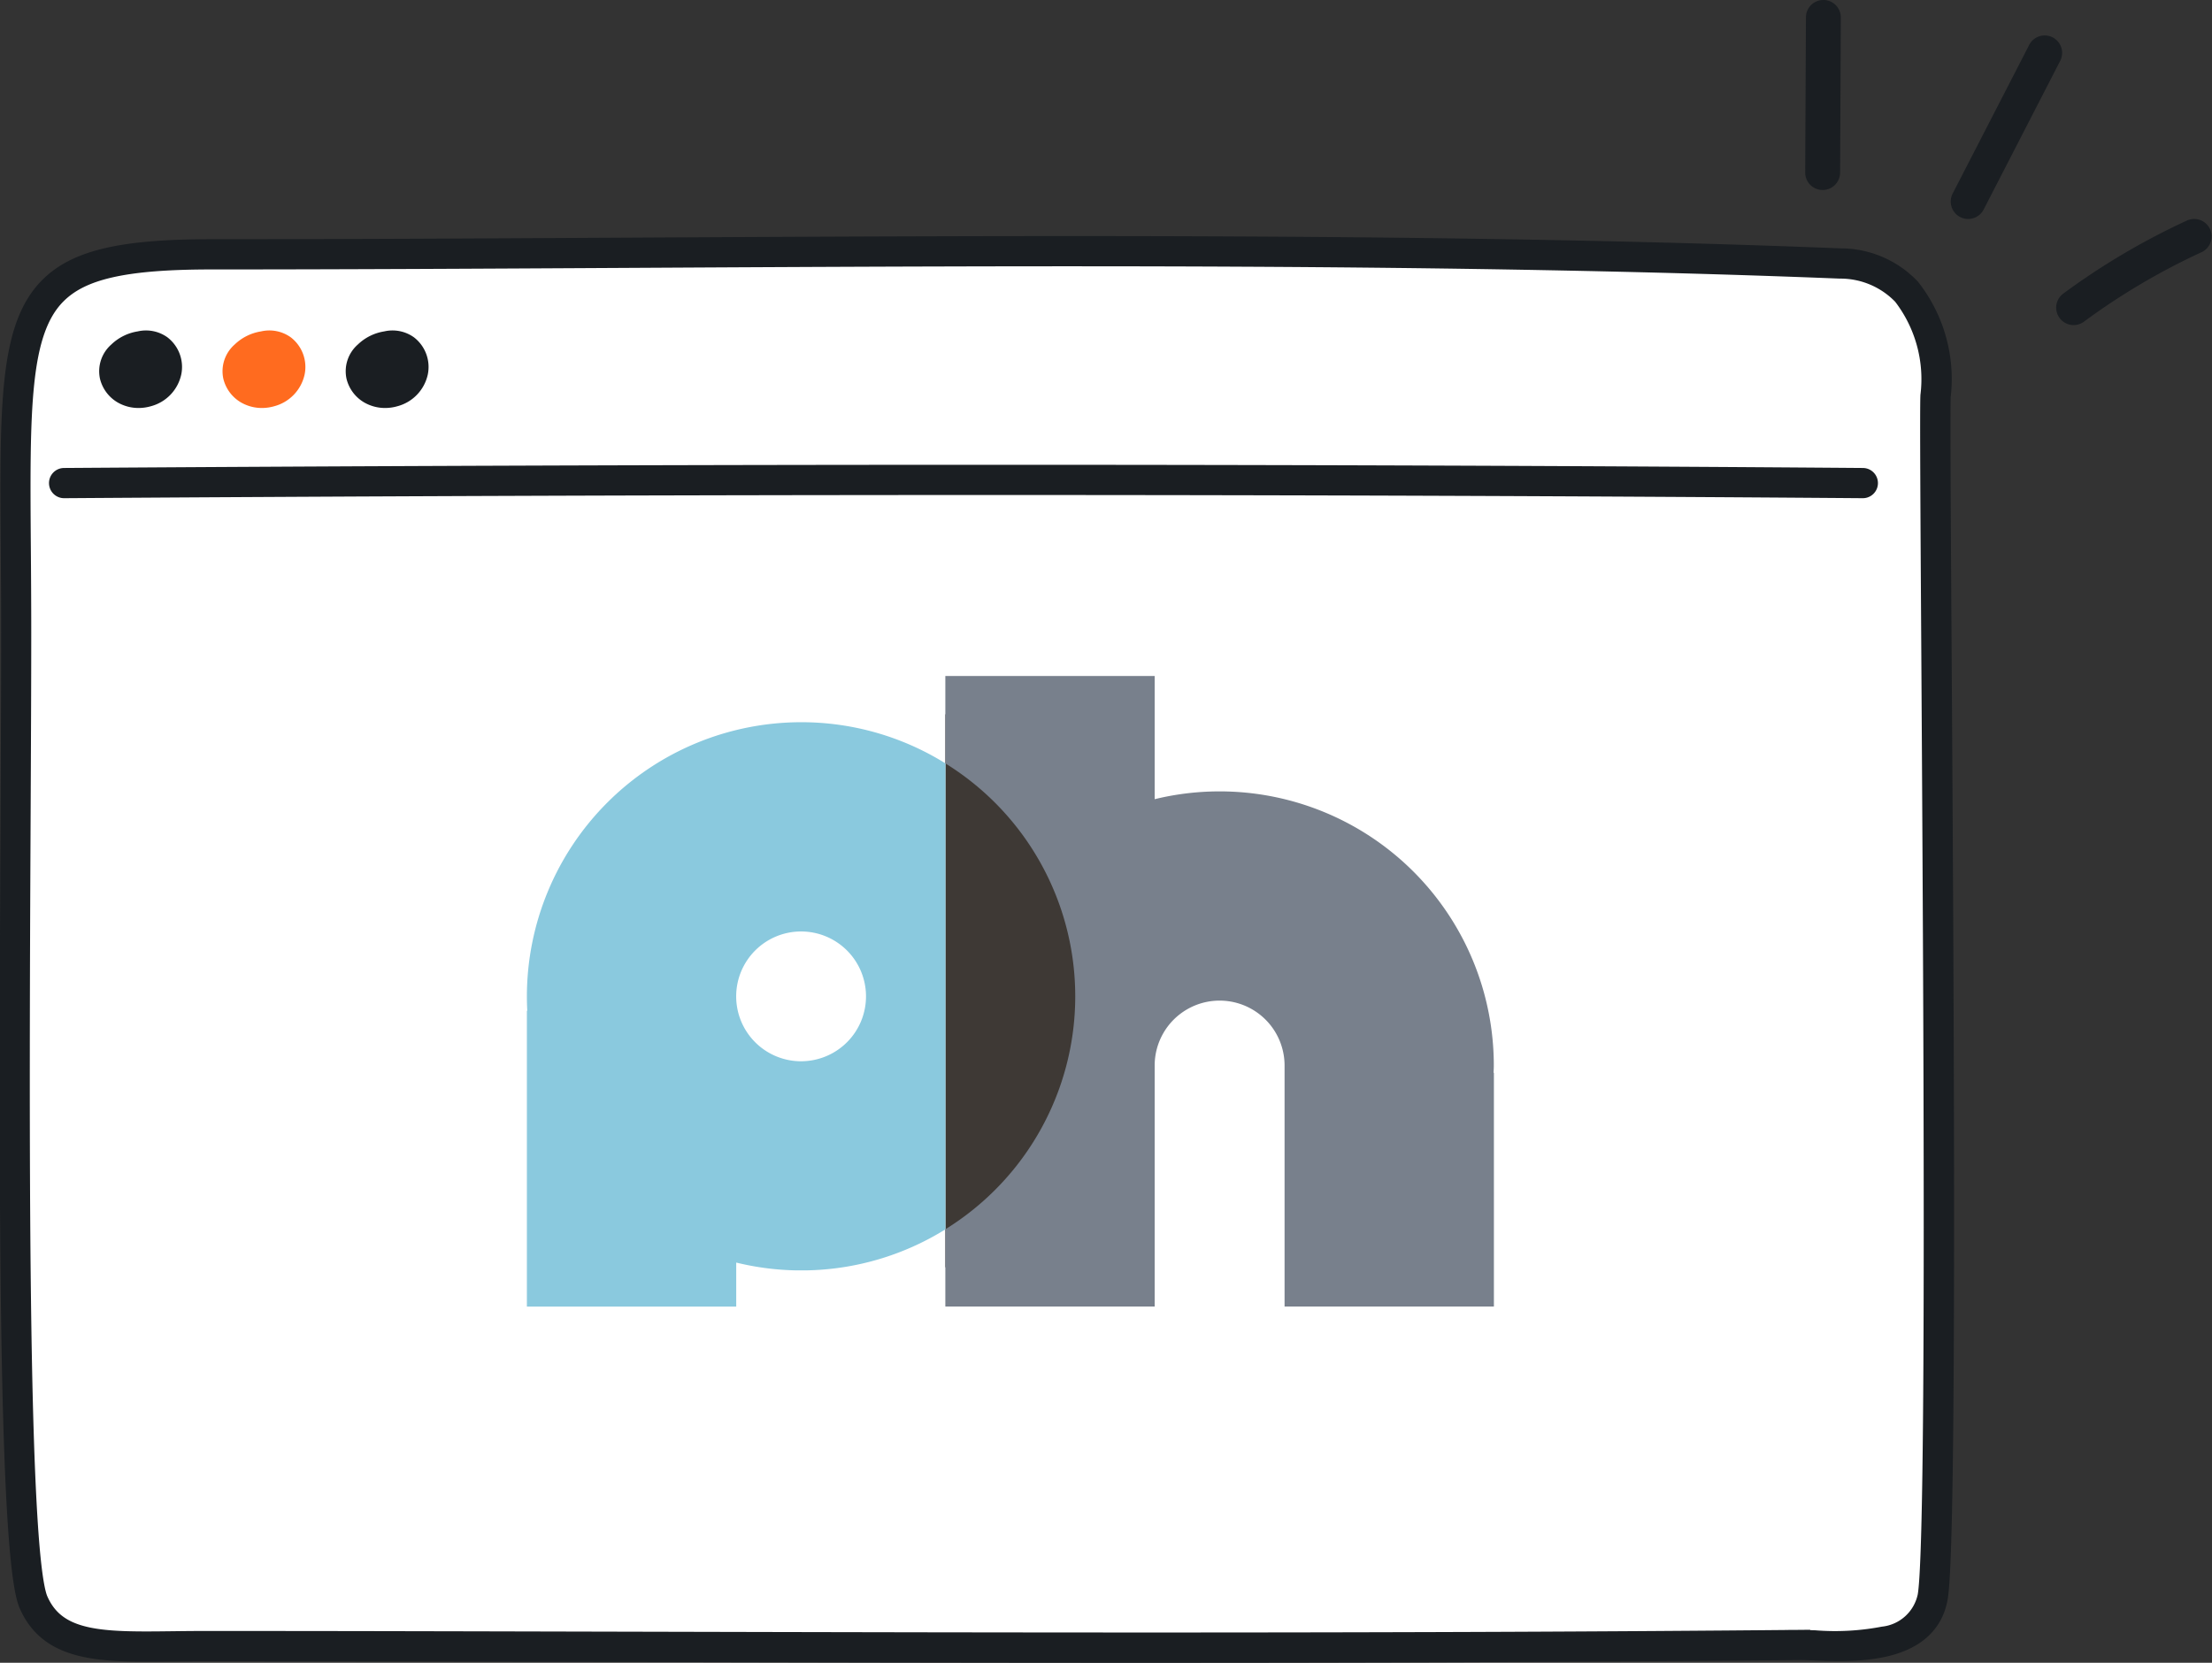 <svg xmlns="http://www.w3.org/2000/svg" width="101.442" height="76.273" viewBox="0 0 101.442 76.273">
  <rect x="0" y="0" width="101.442" height="76.273" fill="#333333" stroke="none"/>
  <g id="Group_24235" data-name="Group 24235" transform="translate(-671.889 -1556.679)">
    <g id="Group_23118" data-name="Group 23118" transform="translate(672.372 1557.179)">
      <path id="Path_11768" data-name="Path 11768" d="M282.418,420.773c1.4-.013,5.609.588,6.111-2.2.611-3.385.037-52.948.134-55.1.154-3.435-1.191-5.952-4.374-6.079-23.631-.942-51.227-.42-74.684-.42-10.033,0-8.963,2.723-8.963,17.332,0,13.044-.408,41.761.8,44.505,1.047,2.387,3.823,2,7.937,2.007C233.62,420.842,258.1,421,282.418,420.773Z" transform="translate(-200.383 -345.813)" fill="#fff"/>
      <path id="Path_11769" data-name="Path 11769" d="M249.04,417.77c-7.905,0-15.773-.018-23.527-.035-6.38-.014-12.976-.029-19.443-.033-.522,0-1.022.005-1.5.011-3.276.039-5.644.066-6.609-2.134-1-2.279-.908-21.818-.841-36.084.015-3.141.029-6.107.029-8.5,0-1.383-.01-2.687-.018-3.838-.049-6.524-.076-10.117,1.747-11.954,1.238-1.247,3.32-1.733,7.427-1.733,6.031,0,12.221-.034,18.775-.07,18.858-.1,38.357-.21,55.916.49a4.375,4.375,0,0,1,3.18,1.358,6.7,6.7,0,0,1,1.38,4.922c-.028.627,0,5.324.042,11.823.1,15.294.256,40.893-.178,43.3-.465,2.574-3.811,2.443-5.609,2.372-.273-.011-.508-.02-.691-.018C269.146,417.741,259.064,417.77,249.04,417.77Zm30.072-.507,0,.193,0-.193c.192,0,.432.008.71.018a11.893,11.893,0,0,0,3.15-.172,2.378,2.378,0,0,0,2.063-1.883c.428-2.371.268-27.947.172-43.228-.041-6.505-.07-11.206-.042-11.843a6.338,6.338,0,0,0-1.278-4.644,4,4,0,0,0-2.911-1.234c-17.551-.7-37.046-.593-55.9-.49-6.555.036-12.746.07-18.777.07-3.991,0-6,.454-7.153,1.619-1.71,1.723-1.684,5.259-1.635,11.679.009,1.151.018,2.456.018,3.841,0,2.392-.014,5.359-.029,8.5-.063,13.429-.159,33.724.808,35.927.862,1.966,3.006,1.94,6.251,1.9.484-.006.984-.011,1.509-.011,6.467,0,13.064.019,19.443.033C243.1,417.387,261.282,417.428,279.112,417.262Z" transform="translate(-197.079 -342.497)" fill="#1a1e22" stroke="#1a1e22" stroke-width="1"/>
      <path id="Path_11770" data-name="Path 11770" d="M320.722,448.337h0c-25.208-.195-53.73-.195-82.483,0a.193.193,0,0,1,0-.386c28.755-.195,57.279-.195,82.489,0a.193.193,0,0,1,0,.386Z" transform="translate(-235.782 -426.484)" fill="#1a1e22" stroke="#1a1e22" stroke-width="1"/>
      <path id="Path_11771" data-name="Path 11771" d="M274.22,396.86a1.494,1.494,0,0,0,1.92,1.024,1.471,1.471,0,0,0,.635-2.573,1.8,1.8,0,0,0-2.117.3A1.327,1.327,0,0,0,274.22,396.86Z" transform="translate(-269.79 -380.071)" fill="#1a1e22"/>
      <path id="Path_11772" data-name="Path 11772" d="M272.5,395.117a1.911,1.911,0,0,1-.96-.252,1.732,1.732,0,0,1-.816-1.094h0a1.632,1.632,0,0,1,.522-1.567,2.256,2.256,0,0,1,1.207-.6,1.689,1.689,0,0,1,1.363.27,1.714,1.714,0,0,1,.638,1.7,1.932,1.932,0,0,1-1.392,1.462A2.059,2.059,0,0,1,272.5,395.117Zm-1.122-1.507a1.05,1.05,0,0,0,.5.672,1.3,1.3,0,0,0,1,.108,1.263,1.263,0,0,0,.916-.948,1.039,1.039,0,0,0-.4-1.039,1.5,1.5,0,0,0-1.664.267,1.01,1.01,0,0,0-.354.94Z" transform="translate(-266.623 -376.902)" fill="#1a1e22"/>
      <path id="Path_11773" data-name="Path 11773" d="M333.026,396.86a1.494,1.494,0,0,0,1.92,1.024,1.471,1.471,0,0,0,.635-2.573,1.8,1.8,0,0,0-2.117.3A1.327,1.327,0,0,0,333.026,396.86Z" transform="translate(-322.94 -380.071)" fill="#ff6b1f"/>
      <path id="Path_11774" data-name="Path 11774" d="M331.307,395.117a1.911,1.911,0,0,1-.96-.252,1.732,1.732,0,0,1-.816-1.094h0a1.632,1.632,0,0,1,.522-1.567,2.256,2.256,0,0,1,1.207-.6,1.688,1.688,0,0,1,1.363.27,1.714,1.714,0,0,1,.638,1.7,1.933,1.933,0,0,1-1.392,1.462A2.059,2.059,0,0,1,331.307,395.117Zm-1.122-1.507a1.05,1.05,0,0,0,.5.672,1.3,1.3,0,0,0,1,.108,1.263,1.263,0,0,0,.916-.948,1.039,1.039,0,0,0-.4-1.039,1.5,1.5,0,0,0-1.664.267,1.01,1.01,0,0,0-.354.94Z" transform="translate(-319.773 -376.902)" fill="#ff6b1f"/>
      <path id="Path_11775" data-name="Path 11775" d="M391.774,396.86a1.494,1.494,0,0,0,1.92,1.024,1.471,1.471,0,0,0,.635-2.573,1.8,1.8,0,0,0-2.117.3A1.327,1.327,0,0,0,391.774,396.86Z" transform="translate(-376.04 -380.071)" fill="#1a1e22"/>
      <path id="Path_11776" data-name="Path 11776" d="M390.056,395.117a1.912,1.912,0,0,1-.96-.252,1.732,1.732,0,0,1-.816-1.094h0a1.631,1.631,0,0,1,.522-1.567,2.257,2.257,0,0,1,1.207-.6,1.689,1.689,0,0,1,1.363.27,1.714,1.714,0,0,1,.638,1.7,1.933,1.933,0,0,1-1.392,1.462A2.06,2.06,0,0,1,390.056,395.117Zm-1.122-1.507a1.05,1.05,0,0,0,.5.672,1.3,1.3,0,0,0,1,.108,1.263,1.263,0,0,0,.916-.948,1.039,1.039,0,0,0-.4-1.039,1.5,1.5,0,0,0-1.664.267,1.01,1.01,0,0,0-.354.94Z" transform="translate(-372.873 -376.902)" fill="#1a1e22"/>
      <path id="Path_11829" data-name="Path 11829" d="M1697.718,254.215h0a.3.3,0,0,1-.3-.3l.034-7.116a.3.3,0,0,1,.3-.3h0a.3.3,0,0,1,.3.3l-.033,7.116A.3.3,0,0,1,1697.718,254.215Z" transform="translate(-1614.615 -246.5)" fill="#1a1e22" stroke="#1a1e22" stroke-width="1"/>
      <path id="Path_11830" data-name="Path 11830" d="M1775.749,273.169a.3.3,0,0,1-.265-.436l3.5-6.8a.3.3,0,1,1,.532.274l-3.5,6.8A.3.3,0,0,1,1775.749,273.169Z" transform="translate(-1685.974 -264.124)" fill="#1a1e22" stroke="#1a1e22" stroke-width="1"/>
      <path id="Path_11831" data-name="Path 11831" d="M1832.3,367.883a.3.3,0,0,1-.177-.54,31.9,31.9,0,0,1,5.568-3.293.3.3,0,1,1,.251.544,31.284,31.284,0,0,0-5.464,3.231A.3.3,0,0,1,1832.3,367.883Z" transform="translate(-1737.69 -353.971)" fill="#1a1e22" stroke="#1a1e22" stroke-width="1"/>
    </g>
    <g id="Group_5328" data-name="Group 5328" transform="translate(696.052 1587.687)">
      <rect id="Rectangle_2203" data-name="Rectangle 2203" width="8.346" height="25.365" transform="translate(19.193 1.759)" fill="#3e3935"/>
      <g id="Group_5327" data-name="Group 5327" transform="translate(0)">
        <path id="Path_2035" data-name="Path 2035" d="M40.238,40.548A12.589,12.589,0,0,0,27.663,53.123c0,.222.006.443.018.662h-.018V67.353h9.6V65.335a12.547,12.547,0,0,0,2.777.359c.067,0,.134,0,.2,0s.134,0,.2,0a12.5,12.5,0,0,0,6.418-1.884V42.437A12.494,12.494,0,0,0,40.238,40.548Zm0,15.553a2.977,2.977,0,1,1,2.977-2.977A2.977,2.977,0,0,1,40.238,56.1Z" transform="translate(-27.663 -38.427)" fill="#8ac9de"/>
        <path id="Path_2036" data-name="Path 2036" d="M110.812,52.009A12.574,12.574,0,0,0,95.259,39.792V34.14h-9.6v4.01a12.562,12.562,0,0,1,0,21.371v3.544h9.6V52.01a2.978,2.978,0,0,1,5.957,0V63.065h9.6V52.34H110.8C110.806,52.23,110.812,52.12,110.812,52.009Z" transform="translate(-66.469 -34.14)" fill="#78808c"/>
      </g>
    </g>
  </g>
</svg>
